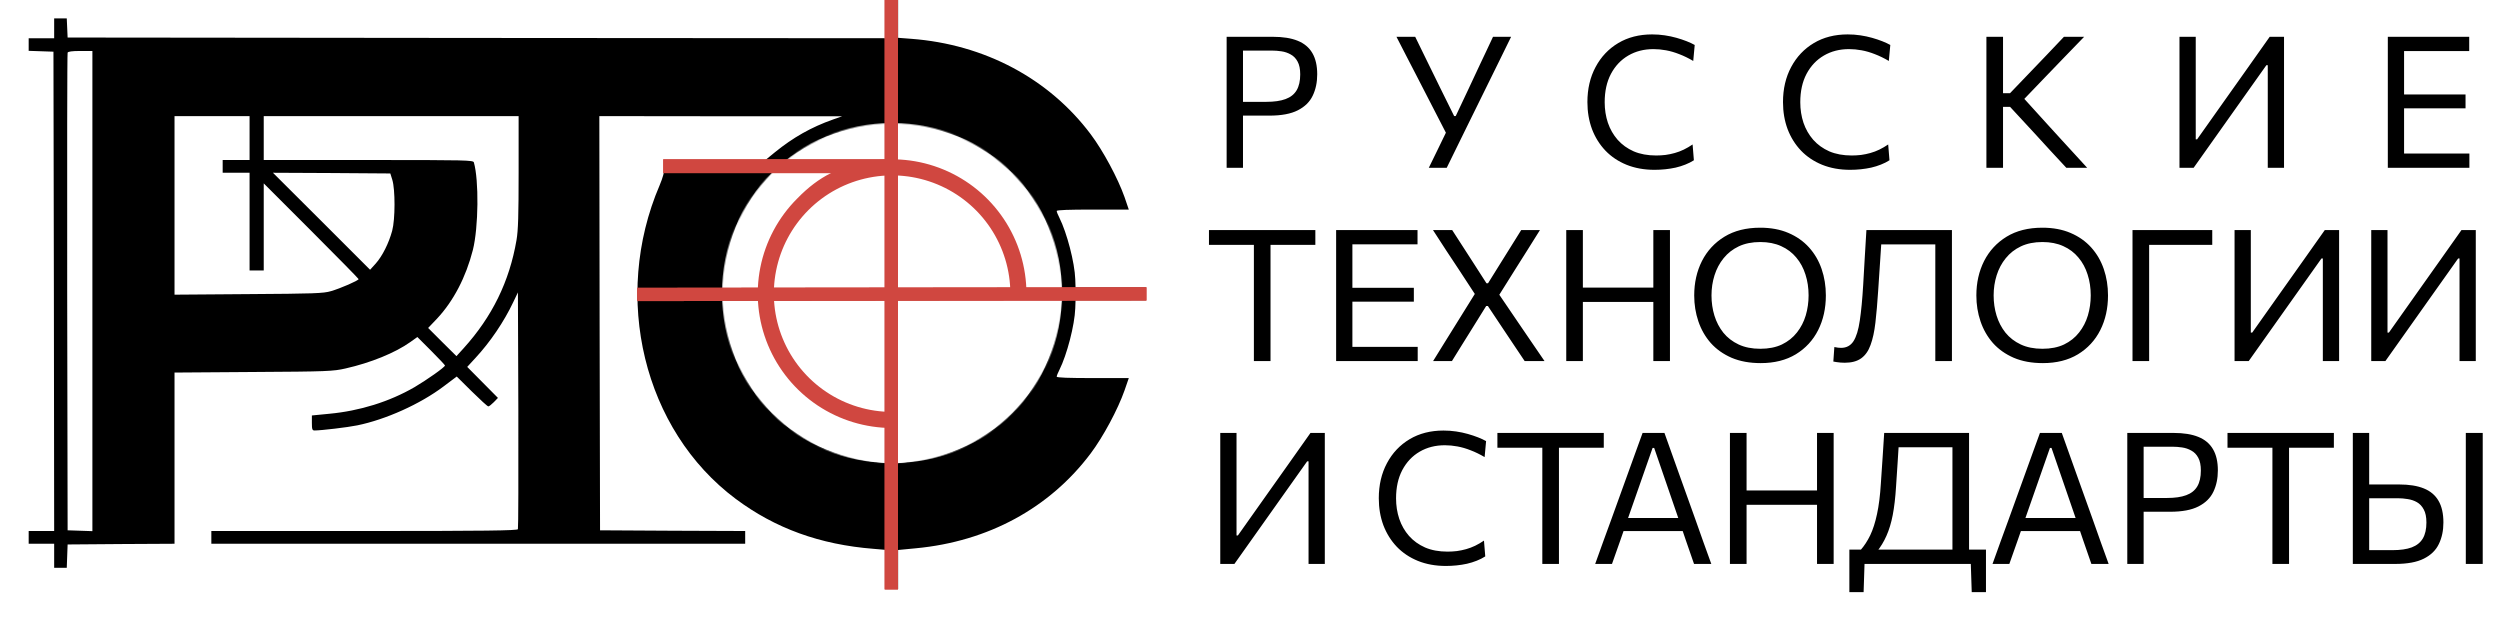 <?xml version="1.0" encoding="UTF-8"?> <svg xmlns="http://www.w3.org/2000/svg" width="2354" height="590" viewBox="0 0 2354 590" fill="none"><path d="M1155 158C1155 151.138 1155 144.535 1155 138.191C1155 131.848 1155 124.87 1155 117.258V75.825C1155 68.155 1155 61.091 1155 54.633C1155 48.174 1155 41.513 1155 34.651C1159.67 34.651 1165.7 34.651 1173.08 34.651C1180.52 34.651 1189.03 34.651 1198.6 34.651C1208 34.651 1215.75 35.891 1221.87 38.37C1228.04 40.85 1232.65 44.714 1235.71 49.962C1238.76 55.151 1240.29 61.812 1240.29 69.943C1240.29 77.497 1238.88 84.216 1236.05 90.097C1233.29 95.922 1228.61 100.506 1222.04 103.851C1215.52 107.196 1206.61 108.868 1195.31 108.868C1192.43 108.868 1189.34 108.868 1186.06 108.868C1182.77 108.868 1179.57 108.868 1176.45 108.868C1173.34 108.868 1170.63 108.868 1168.32 108.868V95.893H1192.37C1199.75 95.893 1205.78 95.028 1210.45 93.298C1215.18 91.568 1218.67 88.8 1220.92 84.994C1223.16 81.188 1224.29 76.2 1224.29 70.029C1224.29 64.955 1223.45 60.918 1221.78 57.919C1220.17 54.921 1218 52.701 1215.29 51.259C1212.64 49.76 1209.76 48.779 1206.64 48.318C1203.53 47.857 1200.5 47.626 1197.56 47.626H1162.79L1170.4 36.9C1170.4 43.82 1170.4 50.509 1170.4 56.968C1170.4 63.369 1170.4 70.404 1170.4 78.074V117.258C1170.4 124.87 1170.4 131.848 1170.4 138.191C1170.4 144.535 1170.4 151.138 1170.4 158H1155ZM1345.36 158C1347.9 152.81 1350.49 147.505 1353.14 142.084C1355.8 136.663 1358.56 130.954 1361.45 124.957L1333.25 70.203C1330.19 64.263 1327.25 58.583 1324.43 53.162C1321.66 47.741 1318.49 41.571 1314.91 34.651H1332.56C1335.15 39.956 1337.46 44.685 1339.48 48.837C1341.55 52.989 1343.46 56.882 1345.19 60.514C1346.97 64.09 1348.73 67.665 1350.46 71.24C1352.19 74.758 1354.07 78.593 1356.09 82.745L1369.23 109.3H1370.7L1382.99 83.264C1385.01 78.939 1386.88 74.931 1388.61 71.24C1390.34 67.55 1392.04 63.917 1393.71 60.342C1395.44 56.709 1397.29 52.816 1399.25 48.664C1401.21 44.512 1403.4 39.841 1405.82 34.651H1422.86C1419.23 42.09 1415.42 49.846 1411.45 57.919C1407.47 65.993 1403.83 73.374 1400.55 80.064L1381.34 119.075C1378.46 125.015 1375.32 131.416 1371.91 138.278C1368.51 145.14 1365.28 151.714 1362.23 158H1345.36ZM1557.94 159.903C1548.19 159.903 1539.4 158.317 1531.55 155.146C1523.77 151.974 1517.14 147.533 1511.66 141.824C1506.18 136.058 1501.97 129.311 1499.03 121.583C1496.15 113.798 1494.7 105.321 1494.7 96.153C1494.7 83.697 1497.27 72.682 1502.4 63.109C1507.54 53.479 1514.66 45.954 1523.77 40.533C1532.88 35.112 1543.49 32.402 1555.6 32.402C1559.69 32.402 1563.67 32.69 1567.54 33.267C1571.4 33.844 1575.06 34.622 1578.52 35.602C1581.98 36.583 1585.18 37.65 1588.12 38.803C1591.07 39.956 1593.6 41.139 1595.74 42.349L1594.35 57.401C1589.85 54.748 1585.47 52.614 1581.2 50.999C1576.99 49.327 1572.84 48.116 1568.75 47.367C1564.71 46.617 1560.76 46.242 1556.9 46.242C1548.02 46.242 1540.12 48.26 1533.2 52.297C1526.28 56.334 1520.83 62.1 1516.85 69.597C1512.93 77.036 1510.97 85.917 1510.97 96.239C1510.97 103.101 1511.98 109.56 1513.99 115.615C1516.07 121.67 1519.13 127.004 1523.16 131.617C1527.26 136.231 1532.3 139.864 1538.3 142.516C1544.36 145.111 1551.39 146.409 1559.41 146.409C1562.35 146.409 1565.29 146.236 1568.23 145.89C1571.17 145.486 1574.08 144.881 1576.97 144.073C1579.85 143.266 1582.67 142.199 1585.44 140.873C1588.27 139.489 1591.04 137.874 1593.75 136.029L1594.96 150.907C1592.54 152.464 1589.85 153.819 1586.91 154.972C1584.03 156.126 1580.97 157.077 1577.74 157.827C1574.57 158.519 1571.31 159.038 1567.97 159.384C1564.63 159.73 1561.28 159.903 1557.94 159.903ZM1742.11 159.903C1732.36 159.903 1723.57 158.317 1715.72 155.146C1707.94 151.974 1701.31 147.533 1695.83 141.824C1690.35 136.058 1686.14 129.311 1683.2 121.583C1680.32 113.798 1678.87 105.321 1678.87 96.153C1678.87 83.697 1681.44 72.682 1686.57 63.109C1691.71 53.479 1698.83 45.954 1707.94 40.533C1717.05 35.112 1727.66 32.402 1739.77 32.402C1743.87 32.402 1747.84 32.69 1751.71 33.267C1755.57 33.844 1759.23 34.622 1762.69 35.602C1766.15 36.583 1769.35 37.65 1772.29 38.803C1775.24 39.956 1777.77 41.139 1779.91 42.349L1778.52 57.401C1774.02 54.748 1769.64 52.614 1765.37 50.999C1761.17 49.327 1757.01 48.116 1752.92 47.367C1748.88 46.617 1744.93 46.242 1741.07 46.242C1732.19 46.242 1724.29 48.26 1717.37 52.297C1710.45 56.334 1705 62.1 1701.02 69.597C1697.1 77.036 1695.14 85.917 1695.14 96.239C1695.14 103.101 1696.15 109.56 1698.16 115.615C1700.24 121.67 1703.3 127.004 1707.33 131.617C1711.43 136.231 1716.47 139.864 1722.47 142.516C1728.53 145.111 1735.56 146.409 1743.58 146.409C1746.52 146.409 1749.46 146.236 1752.4 145.89C1755.34 145.486 1758.25 144.881 1761.14 144.073C1764.02 143.266 1766.85 142.199 1769.61 140.873C1772.44 139.489 1775.21 137.874 1777.92 136.029L1779.13 150.907C1776.71 152.464 1774.02 153.819 1771.08 154.972C1768.2 156.126 1765.14 157.077 1761.91 157.827C1758.74 158.519 1755.49 159.038 1752.14 159.384C1748.8 159.73 1745.45 159.903 1742.11 159.903ZM1945.65 158C1940.17 152.06 1935.01 146.495 1930.17 141.305C1925.38 136.058 1920.71 130.954 1916.16 125.995L1892.72 100.65H1884.24V87.762H1892.63L1912.96 66.57C1917.74 61.61 1922.47 56.68 1927.14 51.778C1931.81 46.876 1937.23 41.167 1943.4 34.651H1962.43C1956.09 41.167 1949.89 47.568 1943.84 53.854C1937.84 60.082 1931.84 66.31 1925.84 72.538L1903.01 96.326L1902.75 89.406L1928.09 117.345C1932.07 121.612 1936.28 126.226 1940.72 131.185C1945.22 136.144 1949.63 140.959 1953.96 145.63C1958.28 150.301 1962.06 154.425 1965.29 158H1945.65ZM1870.4 158C1870.4 151.138 1870.4 144.535 1870.4 138.191C1870.4 131.848 1870.4 124.87 1870.4 117.258V75.912C1870.4 68.126 1870.4 61.033 1870.4 54.633C1870.4 48.174 1870.4 41.513 1870.4 34.651H1886.05C1886.05 41.513 1886.05 48.174 1886.05 54.633C1886.05 61.033 1886.05 68.126 1886.05 75.912V117.258C1886.05 124.87 1886.05 131.848 1886.05 138.191C1886.05 144.535 1886.05 151.138 1886.05 158H1870.4ZM2052.2 158C2052.2 151.138 2052.2 144.535 2052.2 138.191C2052.2 131.848 2052.2 124.87 2052.2 117.258V75.912C2052.2 68.126 2052.2 61.033 2052.2 54.633C2052.2 48.174 2052.2 41.513 2052.2 34.651H2067.51C2067.51 41.571 2067.51 48.26 2067.51 54.719C2067.51 61.12 2067.51 68.184 2067.51 75.912V131.185H2068.81L2095.63 93.298C2102.26 83.956 2109.01 74.441 2115.87 64.753C2122.73 55.007 2129.82 44.973 2137.15 34.651H2150.64C2150.64 41.513 2150.64 48.174 2150.64 54.633C2150.64 61.033 2150.64 68.126 2150.64 75.912V117.258C2150.64 124.87 2150.64 131.848 2150.64 138.191C2150.64 144.535 2150.64 151.138 2150.64 158H2135.33C2135.33 151.138 2135.33 144.535 2135.33 138.191C2135.33 131.79 2135.33 124.784 2135.33 117.172V61.38H2134.03L2107.22 99.18C2099.09 110.656 2091.65 121.151 2084.9 130.666C2078.15 140.181 2071.69 149.292 2065.52 158H2052.2ZM2248.37 158C2248.37 151.138 2248.37 144.535 2248.37 138.191C2248.37 131.848 2248.37 124.87 2248.37 117.258V75.825C2248.37 68.155 2248.37 61.091 2248.37 54.633C2248.37 48.174 2248.37 41.513 2248.37 34.651H2325.01V48.059C2319.24 48.059 2313.04 48.059 2306.41 48.059C2299.84 48.059 2292.05 48.059 2283.06 48.059H2255.03L2263.68 36.9C2263.68 43.82 2263.68 50.509 2263.68 56.968C2263.68 63.369 2263.68 70.404 2263.68 78.074V114.923C2263.68 122.477 2263.68 129.455 2263.68 135.856C2263.68 142.199 2263.68 148.802 2263.68 155.664L2255.89 144.592H2284.44C2291.99 144.592 2299.12 144.592 2305.81 144.592C2312.55 144.592 2319.01 144.592 2325.18 144.592V158H2248.37ZM2260.31 102.034V88.973H2284.27C2292.22 88.973 2299.09 88.973 2304.85 88.973C2310.62 88.973 2316.19 88.973 2321.55 88.973V102.034C2315.9 102.034 2310.19 102.034 2304.42 102.034C2298.71 102.034 2291.97 102.034 2284.18 102.034H2260.31Z" fill="black"></path><path d="M1180.66 340C1180.66 333.138 1180.66 326.535 1180.66 320.191C1180.66 313.848 1180.66 306.87 1180.66 299.258V260.16C1180.66 252.433 1180.66 245.369 1180.66 238.968C1180.66 232.509 1180.66 225.82 1180.66 218.9L1186.89 230.577H1172.27C1165.29 230.577 1159.09 230.577 1153.67 230.577C1148.31 230.577 1143.21 230.577 1138.36 230.577V216.651H1238.53V230.577C1233.69 230.577 1228.58 230.577 1223.22 230.577C1217.86 230.577 1211.66 230.577 1204.62 230.577H1190L1196.32 218.9C1196.32 225.82 1196.32 232.509 1196.32 238.968C1196.32 245.369 1196.32 252.433 1196.32 260.16V299.258C1196.32 306.87 1196.32 313.848 1196.32 320.191C1196.32 326.535 1196.32 333.138 1196.32 340H1180.66ZM1258.1 340C1258.1 333.138 1258.1 326.535 1258.1 320.191C1258.1 313.848 1258.1 306.87 1258.1 299.258V257.825C1258.1 250.155 1258.1 243.091 1258.1 236.632C1258.1 230.174 1258.1 223.513 1258.1 216.651H1334.74V230.058C1328.97 230.058 1322.77 230.058 1316.14 230.058C1309.57 230.058 1301.78 230.058 1292.79 230.058H1264.76L1273.41 218.9C1273.41 225.82 1273.41 232.509 1273.41 238.968C1273.41 245.369 1273.41 252.404 1273.41 260.074V296.923C1273.41 304.477 1273.41 311.455 1273.41 317.856C1273.41 324.199 1273.41 330.802 1273.41 337.664L1265.63 326.592H1294.17C1301.73 326.592 1308.85 326.592 1315.54 326.592C1322.28 326.592 1328.74 326.592 1334.91 326.592V340H1258.1ZM1270.04 284.034V270.973H1294C1301.96 270.973 1308.82 270.973 1314.59 270.973C1320.35 270.973 1325.92 270.973 1331.28 270.973V284.034C1325.63 284.034 1319.92 284.034 1314.15 284.034C1308.44 284.034 1301.7 284.034 1293.91 284.034H1270.04ZM1349.4 340C1352.86 334.406 1356.38 328.726 1359.95 322.959C1363.53 317.193 1367.28 311.167 1371.2 304.881L1390.14 274.433V279.017L1373.62 253.759C1369.76 247.935 1365.87 242.053 1361.94 236.113C1358.08 230.174 1353.87 223.686 1349.31 216.651H1367.39C1371.03 222.187 1374.54 227.636 1377.95 232.999C1381.35 238.305 1384.61 243.351 1387.72 248.137L1399.66 266.734H1401.13L1412.81 247.964C1415.86 243.178 1419.03 238.103 1422.32 232.74C1425.67 227.377 1429.01 222.014 1432.35 216.651H1450C1445.91 223.225 1441.99 229.482 1438.24 235.421C1434.49 241.361 1431.03 246.839 1427.86 251.856L1410.12 280.142V275.125L1428.46 302.113C1432.96 308.687 1437.29 315.03 1441.44 321.143C1445.59 327.198 1449.89 333.484 1454.33 340H1435.64C1432.01 334.522 1428.55 329.36 1425.26 324.516C1422.03 319.615 1418.89 314.915 1415.83 310.417L1400.96 288.1H1399.4L1385.47 310.503C1382.53 315.29 1379.56 320.047 1376.56 324.776C1373.62 329.505 1370.48 334.579 1367.13 340H1349.4ZM1556.78 340C1556.78 333.138 1556.78 326.535 1556.78 320.191C1556.78 313.848 1556.78 306.87 1556.78 299.258V257.911C1556.78 250.126 1556.78 243.033 1556.78 236.632C1556.78 230.174 1556.78 223.513 1556.78 216.651H1572.43C1572.43 223.513 1572.43 230.174 1572.43 236.632C1572.43 243.033 1572.43 250.126 1572.43 257.911V299.258C1572.43 306.87 1572.43 313.848 1572.43 320.191C1572.43 326.535 1572.43 333.138 1572.43 340H1556.78ZM1474.78 340C1474.78 333.138 1474.78 326.535 1474.78 320.191C1474.78 313.848 1474.78 306.87 1474.78 299.258V257.911C1474.78 250.126 1474.78 243.033 1474.78 236.632C1474.78 230.174 1474.78 223.513 1474.78 216.651H1490.43C1490.43 223.513 1490.43 230.174 1490.43 236.632C1490.43 243.033 1490.43 250.126 1490.43 257.911V299.258C1490.43 306.87 1490.43 313.848 1490.43 320.191C1490.43 326.535 1490.43 333.138 1490.43 340H1474.78ZM1484.98 284.294V270.8H1562.75V284.294H1484.98ZM1657.9 341.903C1647.46 341.903 1638.32 340.231 1630.48 336.886C1622.64 333.484 1616.09 328.841 1610.84 322.959C1605.65 317.02 1601.76 310.215 1599.17 302.545C1596.57 294.876 1595.27 286.774 1595.27 278.239C1595.27 266.244 1597.7 255.432 1602.54 245.801C1607.44 236.171 1614.51 228.53 1623.73 222.879C1632.96 217.228 1644.18 214.402 1657.38 214.402C1667.42 214.402 1676.27 216.045 1683.94 219.332C1691.66 222.619 1698.15 227.175 1703.4 232.999C1708.65 238.824 1712.6 245.6 1715.25 253.327C1717.9 261.054 1719.23 269.329 1719.23 278.152C1719.23 290.32 1716.81 301.219 1711.96 310.849C1707.12 320.422 1700.11 328.005 1690.94 333.599C1681.77 339.135 1670.76 341.903 1657.9 341.903ZM1657.47 328.409C1665.37 328.409 1672.17 327.054 1677.88 324.343C1683.59 321.575 1688.29 317.827 1691.98 313.098C1695.73 308.37 1698.5 303.007 1700.29 297.009C1702.07 290.954 1702.97 284.669 1702.97 278.152C1702.97 271.117 1701.99 264.572 1700.03 258.517C1698.12 252.404 1695.24 247.07 1691.38 242.514C1687.57 237.901 1682.84 234.326 1677.19 231.788C1671.54 229.193 1664.97 227.896 1657.47 227.896C1649.74 227.896 1642.99 229.251 1637.23 231.961C1631.52 234.672 1626.76 238.391 1622.95 243.12C1619.15 247.791 1616.29 253.154 1614.39 259.209C1612.49 265.206 1611.54 271.521 1611.54 278.152C1611.54 284.842 1612.46 291.185 1614.3 297.182C1616.15 303.18 1618.95 308.543 1622.7 313.271C1626.5 317.942 1631.29 321.633 1637.05 324.343C1642.82 327.054 1649.63 328.409 1657.47 328.409ZM1737 341.557C1735.61 341.557 1734.26 341.499 1732.93 341.384C1731.66 341.269 1730.45 341.125 1729.3 340.952C1728.2 340.779 1727.2 340.606 1726.27 340.433L1727.22 326.765C1728.49 326.996 1729.65 327.198 1730.68 327.371C1731.72 327.486 1732.67 327.544 1733.54 327.544C1738.61 327.544 1742.51 325.468 1745.22 321.316C1747.93 317.106 1749.92 310.619 1751.18 301.853C1752.51 293.03 1753.58 281.814 1754.38 268.205C1754.9 259.613 1755.39 251.049 1755.86 242.514C1756.37 233.922 1756.89 225.301 1757.41 216.651H1837.94C1837.94 223.513 1837.94 230.174 1837.94 236.632C1837.94 243.033 1837.94 250.126 1837.94 257.911V299.258C1837.94 306.87 1837.94 313.848 1837.94 320.191C1837.94 326.535 1837.94 333.138 1837.94 340H1822.29C1822.29 333.138 1822.29 326.535 1822.29 320.191C1822.29 313.848 1822.29 306.87 1822.29 299.258V260.16C1822.29 252.433 1822.29 245.369 1822.29 238.968C1822.29 232.509 1822.29 225.82 1822.29 218.9L1830.68 230.145H1763.21L1772.03 219.851C1771.45 228.674 1770.88 237.526 1770.3 246.407C1769.78 255.23 1769.18 264.37 1768.48 273.827C1767.73 285.303 1766.87 295.279 1765.89 303.756C1764.91 312.233 1763.38 319.269 1761.3 324.862C1759.29 330.456 1756.35 334.637 1752.48 337.405C1748.62 340.173 1743.46 341.557 1737 341.557ZM1923.57 341.903C1913.13 341.903 1903.99 340.231 1896.15 336.886C1888.31 333.484 1881.76 328.841 1876.51 322.959C1871.32 317.02 1867.43 310.215 1864.84 302.545C1862.24 294.876 1860.94 286.774 1860.94 278.239C1860.94 266.244 1863.37 255.432 1868.21 245.801C1873.11 236.171 1880.18 228.53 1889.4 222.879C1898.63 217.228 1909.85 214.402 1923.05 214.402C1933.09 214.402 1941.94 216.045 1949.61 219.332C1957.33 222.619 1963.82 227.175 1969.07 232.999C1974.32 238.824 1978.27 245.6 1980.92 253.327C1983.57 261.054 1984.9 269.329 1984.9 278.152C1984.9 290.32 1982.48 301.219 1977.63 310.849C1972.79 320.422 1965.78 328.005 1956.61 333.599C1947.44 339.135 1936.43 341.903 1923.57 341.903ZM1923.14 328.409C1931.04 328.409 1937.84 327.054 1943.55 324.343C1949.26 321.575 1953.96 317.827 1957.65 313.098C1961.4 308.37 1964.17 303.007 1965.96 297.009C1967.74 290.954 1968.64 284.669 1968.64 278.152C1968.64 271.117 1967.66 264.572 1965.7 258.517C1963.79 252.404 1960.91 247.07 1957.05 242.514C1953.24 237.901 1948.51 234.326 1942.86 231.788C1937.21 229.193 1930.63 227.896 1923.14 227.896C1915.41 227.896 1908.66 229.251 1902.9 231.961C1897.19 234.672 1892.43 238.391 1888.62 243.12C1884.82 247.791 1881.96 253.154 1880.06 259.209C1878.16 265.206 1877.21 271.521 1877.21 278.152C1877.21 284.842 1878.13 291.185 1879.97 297.182C1881.82 303.18 1884.62 308.543 1888.37 313.271C1892.17 317.942 1896.96 321.633 1902.72 324.343C1908.49 327.054 1915.3 328.409 1923.14 328.409ZM2007.97 340C2007.97 333.138 2007.97 326.535 2007.97 320.191C2007.97 313.848 2007.97 306.87 2007.97 299.258V257.911C2007.97 250.126 2007.97 243.033 2007.97 236.632C2007.97 230.174 2007.97 223.513 2007.97 216.651H2083.06V230.577C2077 230.577 2070.51 230.577 2063.59 230.577C2056.67 230.577 2048.51 230.577 2039.11 230.577H2016.88L2023.63 218.9C2023.63 225.82 2023.63 232.509 2023.63 238.968C2023.63 245.369 2023.63 252.433 2023.63 260.16V299.258C2023.63 306.87 2023.63 313.848 2023.63 320.191C2023.63 326.535 2023.63 333.138 2023.63 340H2007.97ZM2104.06 340C2104.06 333.138 2104.06 326.535 2104.06 320.191C2104.06 313.848 2104.06 306.87 2104.06 299.258V257.911C2104.06 250.126 2104.06 243.033 2104.06 236.632C2104.06 230.174 2104.06 223.513 2104.06 216.651H2119.37C2119.37 223.571 2119.37 230.26 2119.37 236.719C2119.37 243.12 2119.37 250.184 2119.37 257.911V313.185H2120.67L2147.49 275.298C2154.12 265.956 2160.87 256.441 2167.73 246.753C2174.59 237.007 2181.68 226.973 2189.01 216.651H2202.5C2202.5 223.513 2202.5 230.174 2202.5 236.632C2202.5 243.033 2202.5 250.126 2202.5 257.911V299.258C2202.5 306.87 2202.5 313.848 2202.5 320.191C2202.5 326.535 2202.5 333.138 2202.5 340H2187.19C2187.19 333.138 2187.19 326.535 2187.19 320.191C2187.19 313.79 2187.19 306.784 2187.19 299.172V243.379H2185.89L2159.08 281.18C2150.95 292.656 2143.51 303.151 2136.76 312.666C2130.01 322.181 2123.56 331.292 2117.38 340H2104.06ZM2232.76 340C2232.76 333.138 2232.76 326.535 2232.76 320.191C2232.76 313.848 2232.76 306.87 2232.76 299.258V257.911C2232.76 250.126 2232.76 243.033 2232.76 236.632C2232.76 230.174 2232.76 223.513 2232.76 216.651H2248.07C2248.07 223.571 2248.07 230.26 2248.07 236.719C2248.07 243.12 2248.07 250.184 2248.07 257.911V313.185H2249.37L2276.18 275.298C2282.81 265.956 2289.56 256.441 2296.42 246.753C2303.29 237.007 2310.38 226.973 2317.7 216.651H2331.2C2331.2 223.513 2331.2 230.174 2331.2 236.632C2331.2 243.033 2331.2 250.126 2331.2 257.911V299.258C2331.2 306.87 2331.2 313.848 2331.2 320.191C2331.2 326.535 2331.2 333.138 2331.2 340H2315.89C2315.89 333.138 2315.89 326.535 2315.89 320.191C2315.89 313.79 2315.89 306.784 2315.89 299.172V243.379H2314.59L2287.77 281.18C2279.64 292.656 2272.2 303.151 2265.46 312.666C2258.71 322.181 2252.25 331.292 2246.08 340H2232.76Z" fill="black"></path><path d="M1149 531C1149 524.138 1149 517.535 1149 511.191C1149 504.848 1149 497.87 1149 490.258V448.911C1149 441.126 1149 434.033 1149 427.632C1149 421.174 1149 414.513 1149 407.651H1164.31C1164.31 414.571 1164.31 421.26 1164.31 427.719C1164.31 434.12 1164.31 441.184 1164.31 448.911V504.185H1165.61L1192.43 466.298C1199.06 456.956 1205.8 447.441 1212.67 437.753C1219.53 428.007 1226.62 417.973 1233.95 407.651H1247.44C1247.44 414.513 1247.44 421.174 1247.44 427.632C1247.44 434.033 1247.44 441.126 1247.44 448.911V490.258C1247.44 497.87 1247.44 504.848 1247.44 511.191C1247.44 517.535 1247.44 524.138 1247.44 531H1232.13C1232.13 524.138 1232.13 517.535 1232.13 511.191C1232.13 504.79 1232.13 497.784 1232.13 490.172V434.379H1230.83L1204.02 472.18C1195.89 483.656 1188.45 494.151 1181.7 503.666C1174.95 513.181 1168.49 522.292 1162.32 531H1149ZM1361.5 532.903C1351.75 532.903 1342.96 531.317 1335.12 528.146C1327.33 524.974 1320.7 520.533 1315.22 514.824C1309.74 509.058 1305.54 502.311 1302.59 494.583C1299.71 486.798 1298.27 478.321 1298.27 469.152C1298.27 456.696 1300.84 445.682 1305.97 436.109C1311.1 426.479 1318.22 418.954 1327.33 413.533C1336.44 408.112 1347.06 405.402 1359.17 405.402C1363.26 405.402 1367.24 405.69 1371.1 406.267C1374.97 406.844 1378.63 407.622 1382.09 408.602C1385.55 409.583 1388.75 410.65 1391.69 411.803C1394.63 412.956 1397.17 414.138 1399.3 415.349L1397.92 430.4C1393.42 427.748 1389.04 425.614 1384.77 423.999C1380.56 422.327 1376.41 421.116 1372.31 420.366C1368.28 419.617 1364.33 419.242 1360.46 419.242C1351.58 419.242 1343.68 421.26 1336.76 425.297C1329.84 429.334 1324.39 435.1 1320.41 442.597C1316.49 450.036 1314.53 458.917 1314.53 469.239C1314.53 476.101 1315.54 482.56 1317.56 488.615C1319.63 494.67 1322.69 500.004 1326.73 504.617C1330.82 509.231 1335.87 512.864 1341.87 515.516C1347.92 518.111 1354.96 519.409 1362.97 519.409C1365.91 519.409 1368.85 519.236 1371.79 518.89C1374.74 518.486 1377.65 517.881 1380.53 517.073C1383.41 516.266 1386.24 515.199 1389.01 513.873C1391.83 512.489 1394.6 510.874 1397.31 509.029L1398.52 523.907C1396.1 525.464 1393.42 526.819 1390.48 527.972C1387.59 529.126 1384.54 530.077 1381.31 530.827C1378.14 531.519 1374.88 532.038 1371.53 532.384C1368.19 532.73 1364.85 532.903 1361.5 532.903ZM1452.25 531C1452.25 524.138 1452.25 517.535 1452.25 511.191C1452.25 504.848 1452.25 497.87 1452.25 490.258V451.16C1452.25 443.433 1452.25 436.369 1452.25 429.968C1452.25 423.509 1452.25 416.82 1452.25 409.9L1458.48 421.577H1443.86C1436.88 421.577 1430.68 421.577 1425.26 421.577C1419.9 421.577 1414.8 421.577 1409.95 421.577V407.651H1510.12V421.577C1505.28 421.577 1500.17 421.577 1494.81 421.577C1489.45 421.577 1483.25 421.577 1476.21 421.577H1461.59L1467.91 409.9C1467.91 416.82 1467.91 423.509 1467.91 429.968C1467.91 436.369 1467.91 443.433 1467.91 451.16V490.258C1467.91 497.87 1467.91 504.848 1467.91 511.191C1467.91 517.535 1467.91 524.138 1467.91 531H1452.25ZM1502.03 531C1504.45 524.368 1506.96 517.391 1509.55 510.067C1512.2 502.743 1514.74 495.794 1517.16 489.22L1532.47 446.835C1535.18 439.223 1537.66 432.361 1539.91 426.248C1542.16 420.078 1544.41 413.879 1546.66 407.651H1567.25C1569.5 413.994 1571.72 420.222 1573.91 426.335C1576.1 432.448 1578.55 439.31 1581.26 446.922L1596.48 489.393C1598.91 496.198 1601.38 503.205 1603.92 510.413C1606.52 517.564 1609 524.426 1611.36 531H1595.1C1592.62 523.792 1590.05 516.382 1587.4 508.77C1584.81 501.1 1582.35 493.891 1580.05 487.144L1557.56 421.75H1556.09L1533.42 486.539C1530.95 493.574 1528.38 500.956 1525.73 508.683C1523.07 516.353 1520.45 523.792 1517.85 531H1502.03ZM1524.86 500.033L1526.25 487.75H1588.7L1589.82 500.033H1524.86ZM1710.91 531C1710.91 524.138 1710.91 517.535 1710.91 511.191C1710.91 504.848 1710.91 497.87 1710.91 490.258V448.911C1710.91 441.126 1710.91 434.033 1710.91 427.632C1710.91 421.174 1710.91 414.513 1710.91 407.651H1726.57C1726.57 414.513 1726.57 421.174 1726.57 427.632C1726.57 434.033 1726.57 441.126 1726.57 448.911V490.258C1726.57 497.87 1726.57 504.848 1726.57 511.191C1726.57 517.535 1726.57 524.138 1726.57 531H1710.91ZM1628.91 531C1628.91 524.138 1628.91 517.535 1628.91 511.191C1628.91 504.848 1628.91 497.87 1628.91 490.258V448.911C1628.91 441.126 1628.91 434.033 1628.91 427.632C1628.91 421.174 1628.91 414.513 1628.91 407.651H1644.57C1644.57 414.513 1644.57 421.174 1644.57 427.632C1644.57 434.033 1644.57 441.126 1644.57 448.911V490.258C1644.57 497.87 1644.57 504.848 1644.57 511.191C1644.57 517.535 1644.57 524.138 1644.57 531H1628.91ZM1639.12 475.294V461.8H1716.88V475.294H1639.12ZM1838.42 528.578C1838.42 521.716 1838.42 515.113 1838.42 508.77C1838.42 502.426 1838.42 495.448 1838.42 487.836V451.16C1838.42 443.433 1838.42 436.369 1838.42 429.968C1838.42 423.509 1838.42 416.82 1838.42 409.9L1844.38 421.145H1780.37L1788.33 411.111C1787.87 418.896 1787.38 426.767 1786.86 434.725C1786.34 442.626 1785.82 450.526 1785.3 458.426C1784.67 468.633 1783.63 477.485 1782.19 484.982C1780.75 492.421 1778.79 498.908 1776.31 504.444C1773.89 509.98 1770.8 515.055 1767.05 519.668L1751.92 517.938C1755.38 514.017 1758.4 509.375 1761 504.012C1763.59 498.591 1765.73 491.931 1767.4 484.03C1769.13 476.13 1770.34 466.471 1771.03 455.053C1771.61 446.691 1772.16 438.531 1772.68 430.573C1773.19 422.558 1773.68 414.917 1774.15 407.651H1854.07C1854.07 414.513 1854.07 421.174 1854.07 427.632C1854.07 434.033 1854.07 441.126 1854.07 448.911V487.836C1854.07 495.448 1854.07 502.426 1854.07 508.77C1854.07 515.113 1854.07 521.716 1854.07 528.578H1838.42ZM1741.36 557.556C1741.36 554.326 1741.36 551.068 1741.36 547.781C1741.36 544.494 1741.36 541.207 1741.36 537.92C1741.36 534.575 1741.36 531.173 1741.36 527.713C1741.36 524.253 1741.36 520.851 1741.36 517.506C1748.69 517.506 1756.1 517.506 1763.59 517.506C1771.15 517.506 1778.47 517.506 1785.56 517.506H1825.79C1832.88 517.506 1840.17 517.506 1847.67 517.506C1855.23 517.506 1862.66 517.506 1869.99 517.506C1869.99 520.851 1869.99 524.253 1869.99 527.713C1869.99 531.173 1869.99 534.575 1869.99 537.92C1869.99 541.207 1869.99 544.494 1869.99 547.781C1869.99 551.068 1869.99 554.326 1869.99 557.556H1856.58L1855.63 528.491L1859.35 531H1752L1755.72 528.491L1754.77 557.556H1741.36ZM1876.16 531C1878.59 524.368 1881.1 517.391 1883.69 510.067C1886.34 502.743 1888.88 495.794 1891.3 489.22L1906.61 446.835C1909.32 439.223 1911.8 432.361 1914.05 426.248C1916.3 420.078 1918.55 413.879 1920.8 407.651H1941.39C1943.63 413.994 1945.85 420.222 1948.05 426.335C1950.24 432.448 1952.69 439.31 1955.4 446.922L1970.62 489.393C1973.04 496.198 1975.52 503.205 1978.06 510.413C1980.66 517.564 1983.14 524.426 1985.5 531H1969.24C1966.76 523.792 1964.19 516.382 1961.54 508.77C1958.95 501.1 1956.49 493.891 1954.19 487.144L1931.7 421.75H1930.23L1907.56 486.539C1905.08 493.574 1902.52 500.956 1899.87 508.683C1897.21 516.353 1894.59 523.792 1891.99 531H1876.16ZM1899 500.033L1900.38 487.75H1962.84L1963.96 500.033H1899ZM2003.05 531C2003.05 524.138 2003.05 517.535 2003.05 511.191C2003.05 504.848 2003.05 497.87 2003.05 490.258V448.825C2003.05 441.155 2003.05 434.091 2003.05 427.632C2003.05 421.174 2003.05 414.513 2003.05 407.651C2007.72 407.651 2013.75 407.651 2021.13 407.651C2028.57 407.651 2037.07 407.651 2046.64 407.651C2056.04 407.651 2063.8 408.891 2069.91 411.37C2076.08 413.85 2080.7 417.714 2083.75 422.961C2086.81 428.151 2088.34 434.812 2088.34 442.943C2088.34 450.497 2086.92 457.215 2084.1 463.097C2081.33 468.922 2076.66 473.506 2070.09 476.851C2063.57 480.196 2054.66 481.868 2043.36 481.868C2040.47 481.868 2037.39 481.868 2034.1 481.868C2030.81 481.868 2027.61 481.868 2024.5 481.868C2021.39 481.868 2018.68 481.868 2016.37 481.868V468.893H2040.42C2047.8 468.893 2053.82 468.028 2058.49 466.298C2063.22 464.568 2066.71 461.8 2068.96 457.994C2071.21 454.188 2072.33 449.2 2072.33 443.029C2072.33 437.955 2071.5 433.918 2069.83 430.919C2068.21 427.921 2066.05 425.701 2063.34 424.259C2060.69 422.76 2057.8 421.779 2054.69 421.318C2051.57 420.857 2048.55 420.626 2045.61 420.626H2010.83L2018.45 409.9C2018.45 416.82 2018.45 423.509 2018.45 429.968C2018.45 436.369 2018.45 443.404 2018.45 451.074V490.258C2018.45 497.87 2018.45 504.848 2018.45 511.191C2018.45 517.535 2018.45 524.138 2018.45 531H2003.05ZM2139.71 531C2139.71 524.138 2139.71 517.535 2139.71 511.191C2139.71 504.848 2139.71 497.87 2139.71 490.258V451.16C2139.71 443.433 2139.71 436.369 2139.71 429.968C2139.71 423.509 2139.71 416.82 2139.71 409.9L2145.94 421.577H2131.32C2124.34 421.577 2118.14 421.577 2112.72 421.577C2107.36 421.577 2102.26 421.577 2097.41 421.577V407.651H2197.58V421.577C2192.73 421.577 2187.63 421.577 2182.27 421.577C2176.9 421.577 2170.71 421.577 2163.67 421.577H2149.05L2155.37 409.9C2155.37 416.82 2155.37 423.509 2155.37 429.968C2155.37 436.369 2155.37 443.433 2155.37 451.16V490.258C2155.37 497.87 2155.37 504.848 2155.37 511.191C2155.37 517.535 2155.37 524.138 2155.37 531H2139.71ZM2255.3 531C2247.34 531 2240.13 531 2233.67 531C2227.27 531 2221.19 531 2215.42 531C2215.42 524.138 2215.42 517.535 2215.42 511.191C2215.42 504.848 2215.42 497.87 2215.42 490.258V448.911C2215.42 441.184 2215.42 434.091 2215.42 427.632C2215.42 421.174 2215.42 414.513 2215.42 407.651H2230.82C2230.82 414.513 2230.82 421.174 2230.82 427.632C2230.82 434.091 2230.82 441.184 2230.82 448.911V487.836C2230.82 493.257 2230.82 498.389 2230.82 503.233C2230.82 508.02 2230.82 512.95 2230.82 518.025H2252.79C2260.17 518.025 2266.19 517.16 2270.87 515.43C2275.59 513.642 2279.08 510.845 2281.33 507.039C2283.58 503.233 2284.71 498.216 2284.71 491.988C2284.71 486.798 2283.87 482.704 2282.2 479.705C2280.58 476.649 2278.45 474.371 2275.8 472.872C2273.14 471.373 2270.23 470.392 2267.06 469.931C2263.95 469.412 2260.95 469.152 2258.06 469.152H2228.83V456.177C2232.4 456.177 2236.73 456.177 2241.8 456.177C2246.88 456.177 2252.61 456.177 2259.02 456.177C2268.41 456.177 2276.17 457.417 2282.28 459.897C2288.45 462.377 2293.07 466.269 2296.12 471.574C2299.18 476.822 2300.71 483.627 2300.71 491.988C2300.71 499.543 2299.3 506.261 2296.47 512.143C2293.7 518.025 2289 522.638 2282.37 525.983C2275.8 529.328 2266.77 531 2255.3 531ZM2321.81 531C2321.81 524.138 2321.81 517.535 2321.81 511.191C2321.81 504.848 2321.81 497.87 2321.81 490.258V448.911C2321.81 441.126 2321.81 434.033 2321.81 427.632C2321.81 421.174 2321.81 414.513 2321.81 407.651H2337.73C2337.73 414.513 2337.73 421.174 2337.73 427.632C2337.73 434.033 2337.73 441.126 2337.73 448.911V490.258C2337.73 497.87 2337.73 504.848 2337.73 511.191C2337.73 517.535 2337.73 524.138 2337.73 531H2321.81Z" fill="black"></path><mask id="mask0_168_36" style="mask-type:alpha" maskUnits="userSpaceOnUse" x="0" y="0" width="1107" height="590"><path fill-rule="evenodd" clip-rule="evenodd" d="M1107 0H0V590H1107V0ZM840 436C928.366 436 1000 364.366 1000 276C1000 187.634 928.366 116 840 116C751.634 116 680 187.634 680 276C680 364.366 751.634 436 840 436Z" fill="#D9D9D9"></path></mask><g mask="url(#mask0_168_36)"><path d="M833.667 18V36L448.733 35.734L63.667 35.334L63.267 26.267L62.867 17.334H57H51V26.667V36H39H27V42V47.867L38.733 48.267L50.333 48.667L50.733 274.267L51 500H39H27V506V512H39H51V523.334V534.667H57H62.867L63.267 523.6L63.667 512.667L114.067 512.267L164.333 512V431.467V350.8L238.6 350.267C308.2 349.867 313.8 349.6 325.4 346.934C349 341.6 372.067 332.267 386.467 322L393 317.334L405.933 330.267C413.133 337.467 419 343.734 419 344.134C419 345.734 401.667 357.867 390.333 364.534C366.6 378.267 338.733 386.934 310.067 389.6L293.667 391.2V398.267C293.667 404.267 294.067 405.334 296.2 405.334C302.333 405.334 327.267 402.4 336.333 400.534C363.133 395.067 395.533 380.534 417.667 363.867L430.067 354.534L444.2 368.534C452.067 376.267 459 382.667 459.8 382.667C460.6 382.667 462.867 380.8 465 378.667L468.867 374.667L454.333 360L439.933 345.467L447.667 337.067C461.667 322 474.6 302.8 483.267 284.534L487.667 275.334L488.067 386C488.2 446.8 488.067 497.467 487.667 498.267C487.267 499.6 457 500 343 500H199V506V512H450.333H701.667V506V500L633.4 499.734L565 499.334L564.6 304.267L564.333 109.334L678.6 109.467H793L784.333 112.534C763.933 119.734 746.733 129.467 729.533 143.467L720.733 150.667H673.133H625.667V157.2C625.667 161.734 624.2 167.067 621.133 174.4C575.8 280.134 606.067 404.934 692.733 469.734C729.933 497.467 771.933 512.8 822.733 516.8L833.667 517.734V536.134V554.667H839.667H845.667V536.267V517.867L862.333 516.267C930.467 509.867 988.333 478.4 1027 426.934C1038.73 411.334 1052.6 385.467 1058.87 367.6L1062.87 356H1029C1006.33 356 995 355.6 995 354.667C995 353.867 996.067 351.067 997.533 348.267C1004.6 334.134 1011.93 306.134 1012.47 290.267L1012.73 282.667H1045.93H1079V276.667V270.667H1045.93H1012.73L1012.47 262.934C1011.93 247.2 1004.6 219.2 997.533 205.067C996.067 202.267 995 199.467 995 198.667C995 197.734 1006.33 197.334 1029 197.334H1062.87L1058.87 185.6C1052.6 167.867 1038.73 142 1027 126.4C987.667 74 927 41.734 857.933 36.534L845.667 35.6V17.867V0H839.667H833.667V18ZM87 274V500.134L75.4 499.734L63.667 499.334L63.267 275.334C63.133 152.134 63.267 50.534 63.667 49.6C64.067 48.534 67.8 48 75.667 48H87V274ZM235 130V150.667H222.333H209.667V156.667V162.667H222.333H235V208.667V254.667H241.667H248.333V213.734V172.667L293 217.334C317.533 241.867 337.667 262.4 337.667 262.8C337.667 264.134 320.467 271.6 311.667 274.134C304.6 276.267 295.4 276.534 234.067 276.934L164.333 277.467V193.467V109.334H199.667H235V130ZM488.333 161.867C488.333 202.8 487.933 216.934 486.333 226.134C479.667 265.067 463.4 298.267 436.467 328L429.8 335.334L416.467 322.134L403.133 308.8L411.533 300C427 283.467 438.733 260.934 445.267 235.334C450.6 214 451 169.6 446.2 152.934C445.533 150.8 439.667 150.667 346.867 150.667H248.333V130V109.334H368.333H488.333V161.867ZM833.667 134V150.667H789C764.467 150.667 744.333 150.4 744.333 150C744.333 148.534 763.8 136.8 774.733 131.734C790.6 124.4 812.6 118.8 831.4 117.467C833.4 117.334 833.667 118.934 833.667 134ZM868.333 120.267C880.6 122.267 903.4 130 913.667 135.734C962.867 162.8 992.733 207.2 998.333 261.6L999.267 270.667H982.733H966.067L965.267 261.6C961.8 224.667 938.067 188.4 903.667 167.467C892.333 160.667 871.933 153.734 857.667 151.734L845.667 150.134V133.734V117.2L852.733 118C856.467 118.4 863.533 119.467 868.333 120.267ZM369.4 169.334C372.2 178.4 372.2 206.534 369.267 217.334C366.067 229.067 360.067 241.067 353.8 248.134L348.467 254L302.733 208.267L257 162.667L312.333 162.934L367.533 163.334L369.4 169.334ZM783 163.2C783 163.467 778.867 166.134 773.8 169.2C760.867 176.8 744.467 192.8 735.133 206.667C723.933 223.334 717.133 242.134 714.333 264.267L713.533 270.667H697.133H680.867L681.933 260.4C685.4 227.867 698.067 198.534 719.4 173.2L728.333 162.667H755.667C770.733 162.667 783 162.934 783 163.2ZM833.667 217.334V270.667H781H728.333V265.6C728.333 257.734 733.133 240.534 738.333 229.467C751.667 201.467 776.733 179.067 804.733 170.134C810.733 168.267 819.267 166.134 823.667 165.467C828.067 164.8 832.067 164.267 832.733 164.134C833.267 164.134 833.667 188 833.667 217.334ZM874.333 170C903.4 179.067 926.733 199.334 940.467 227.467C946.467 239.734 952.2 259.6 952.333 268.267C952.333 270.534 948.867 270.667 899 270.667H845.667V218.267C845.667 189.334 845.933 165.467 846.333 165.067C847.533 163.867 863.667 166.667 874.333 170ZM714.333 288.934C717.133 311.067 723.933 330 735 346.534C755.667 377.2 789 397.734 825.4 402L833.667 402.934V419.467V435.867L826.733 435.2C749 427.334 690.067 369.067 681.933 292.267L680.867 282.667H697.133H713.533L714.333 288.934ZM833.667 335.867V389.067L828.067 388.4C789.4 384 755.133 359.334 738.333 323.867C733.133 312.8 728.333 295.6 728.333 287.734V282.667H781H833.667V335.867ZM998.333 291.6C992.733 347.067 960.6 393.734 911.133 418.534C892.867 427.734 878.067 432 852.067 435.334L845.667 436.134V359.467V282.667H922.467H999.267L998.333 291.6Z" fill="black"></path></g><path d="M1079.5 270.5L1079.5 283L600 283.5L600 271L1079.5 270.5Z" fill="#D04740"></path><path d="M1079.5 270.5L1079.5 283L600 283.5L600 271L1079.5 270.5Z" fill="#D04740"></path><path d="M845.501 555L833.001 555L833.001 -1.09279e-06L845.501 0L845.501 555Z" fill="#D04740"></path><path d="M845.501 555L833.001 555L833.001 -1.09279e-06L845.501 0L845.501 555Z" fill="#D04740"></path><rect x="845.501" y="150" width="13" height="221" transform="rotate(90 845.501 150)" fill="#D04740"></rect><rect x="845.501" y="150" width="13" height="221" transform="rotate(90 845.501 150)" fill="#D04740"></rect><path d="M840.001 403C814.982 403 790.524 395.581 769.721 381.681C748.919 367.781 732.705 348.024 723.13 324.909C713.556 301.795 711.051 276.36 715.932 251.821C720.813 227.282 732.861 204.742 750.552 187.051C772.001 165 790.783 157.312 815.322 152.431C839.861 147.55 865.296 150.055 888.41 159.629C911.525 169.204 931.282 185.418 945.182 206.22C959.082 227.023 966.501 251.481 966.501 276.5H951.352C951.352 254.477 944.821 232.948 932.586 214.637C920.35 196.325 902.96 182.053 882.613 173.625C862.266 165.197 839.877 162.992 818.278 167.289C796.678 171.585 776.837 182.19 761.264 197.763C745.691 213.336 735.086 233.177 730.79 254.777C726.493 276.376 728.698 298.765 737.126 319.112C745.554 339.459 759.826 356.85 778.138 369.085C796.449 381.32 817.978 387.851 840.001 387.851V403Z" fill="#D04740"></path></svg> 